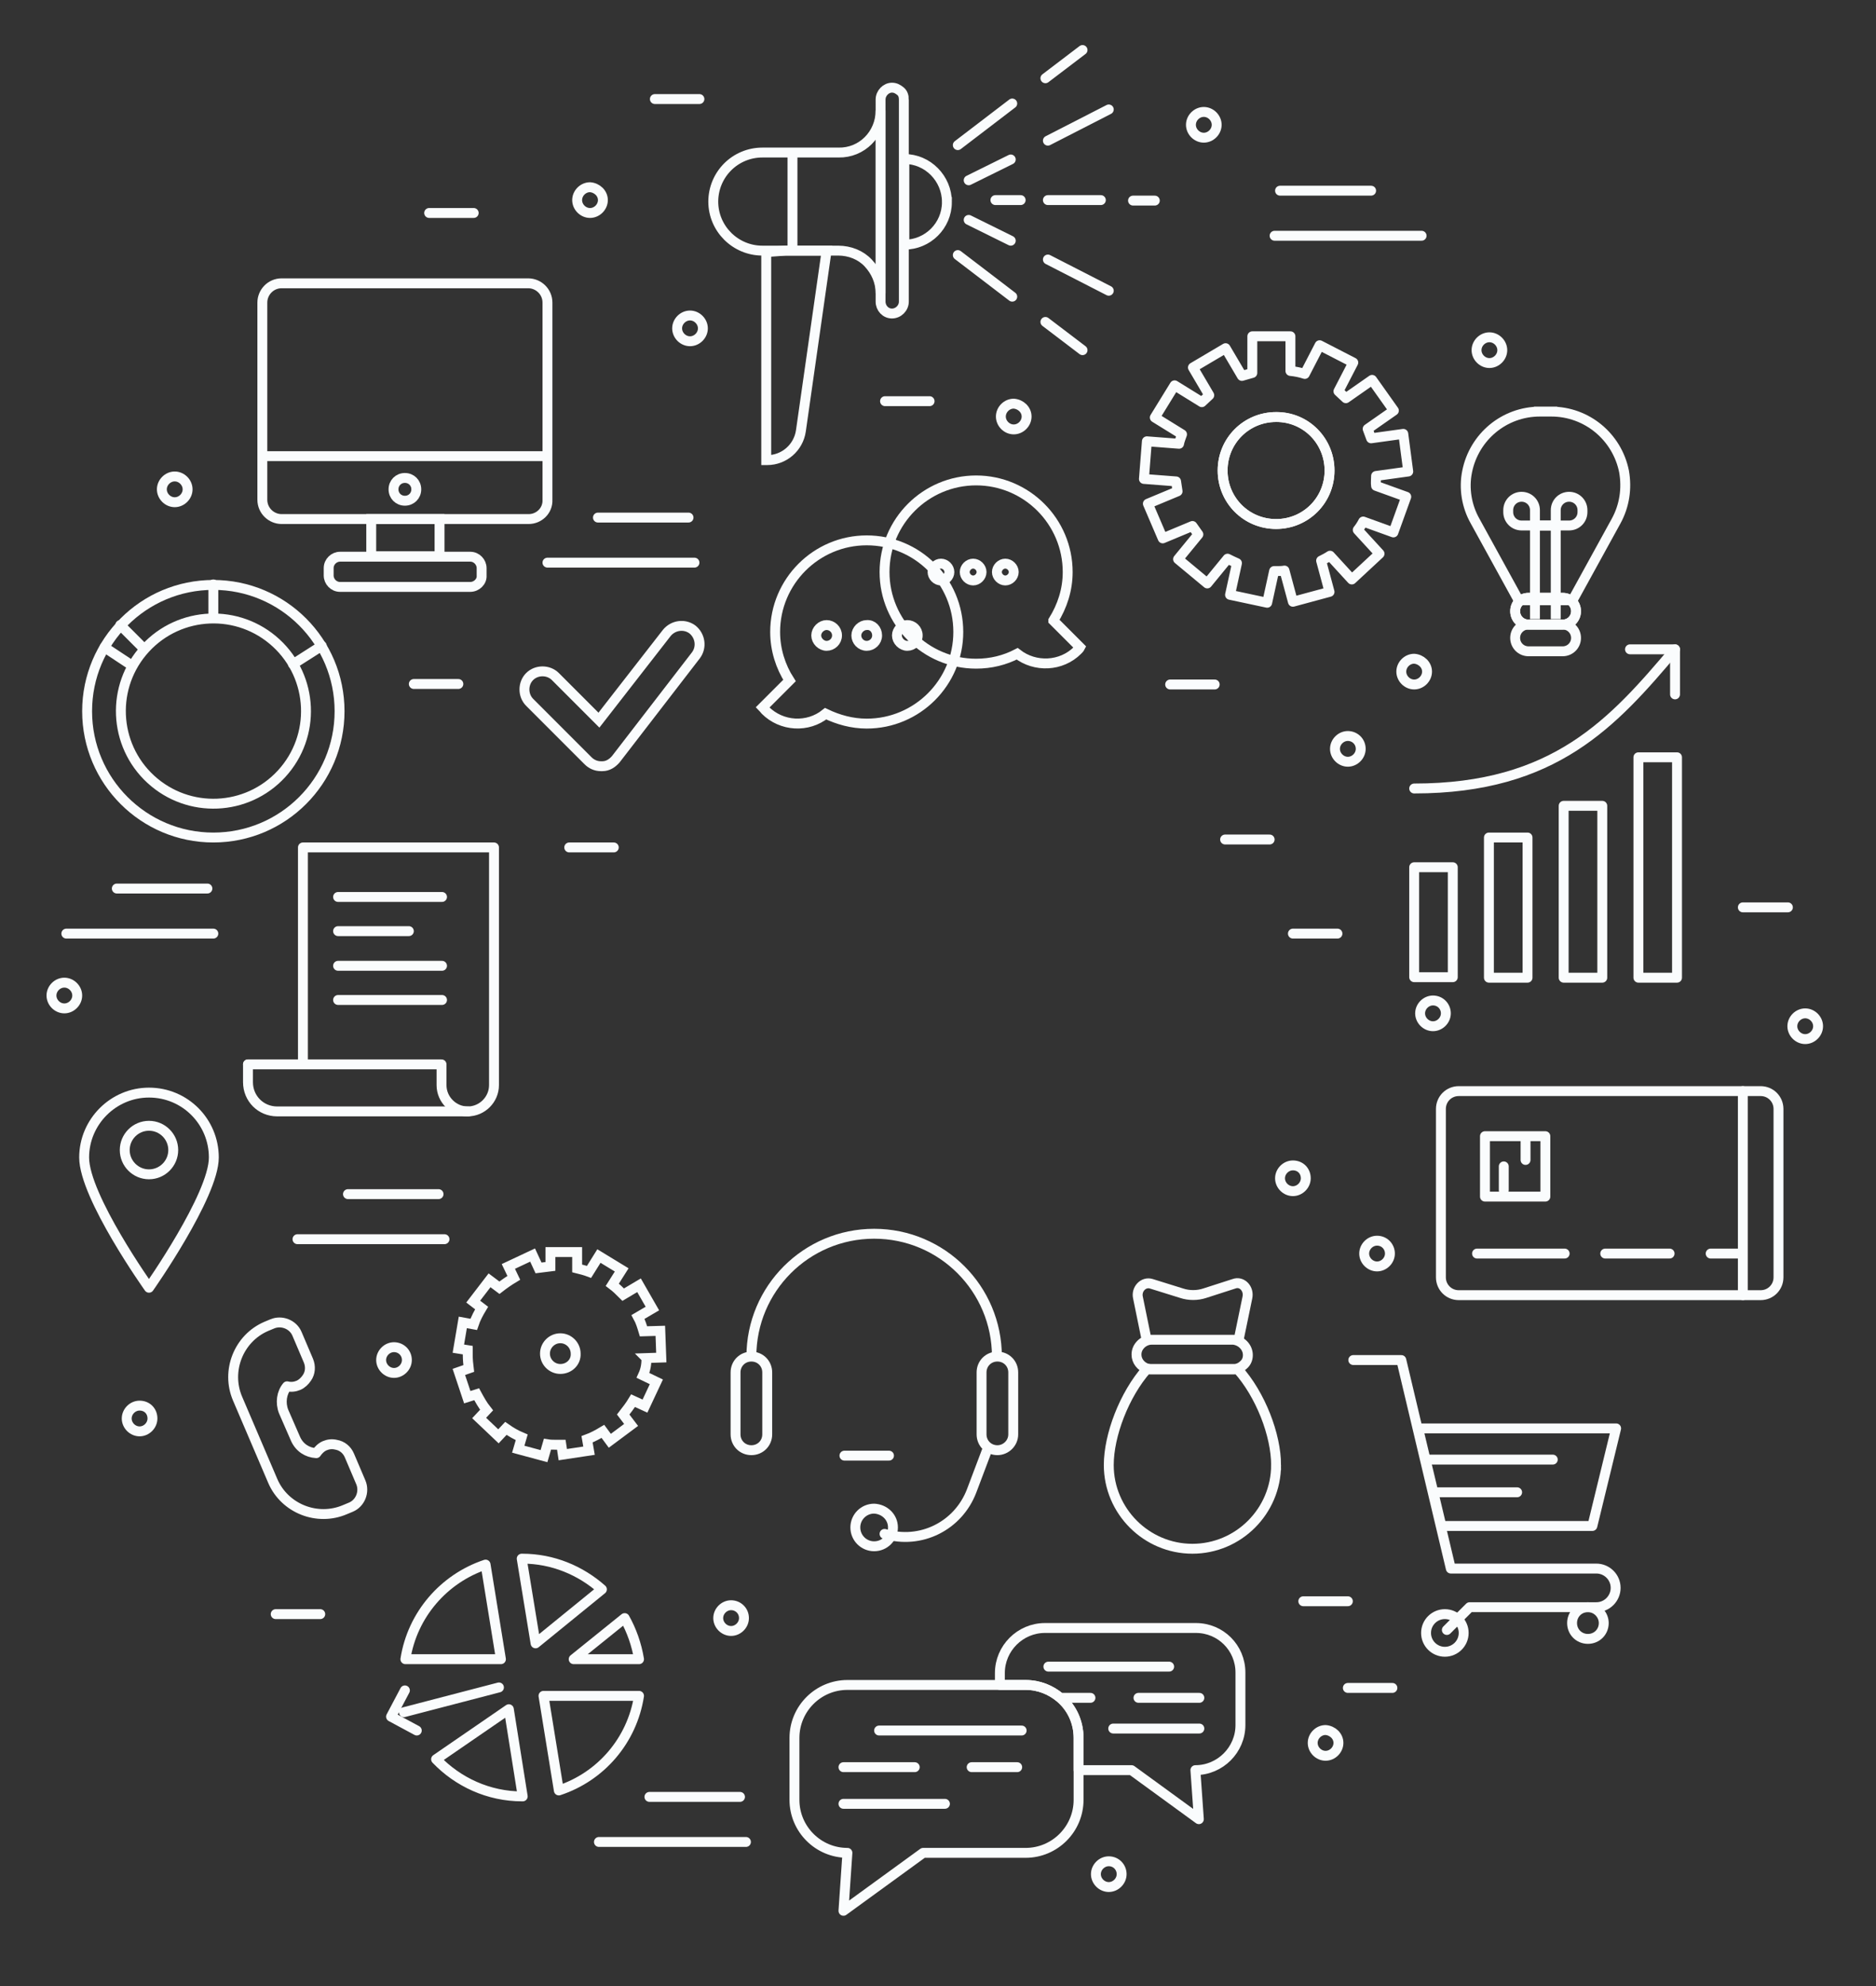 <svg version="1.1" id="Layer_1" xmlns="http://www.w3.org/2000/svg" x="0" y="0" viewBox="0 0 379 401" xml:space="preserve"><rect x="0" y="0" width="379" height="401" fill="#333333" stroke="none"/><style>.st0{stroke-linecap:round;stroke-linejoin:round}.st0,.st1{fill:none;stroke:#fafcfd;stroke-width:2;stroke-miterlimit:10}</style><switch><g><path class="st0" d="M226.6 378.4c0 1.4-1.2 2.6-2.6 2.6-1.4 0-2.6-1.2-2.6-2.6 0-1.4 1.2-2.6 2.6-2.6 1.5 0 2.6 1.2 2.6 2.6z"/><path class="st1" d="M212.8 125.3c1.8-2.9 2.9-6.2 2.9-9.8 0-10.2-8.3-18.5-18.5-18.5s-18.5 8.3-18.5 18.5S187 134 197.2 134c3 0 5.8-.7 8.3-2 3.6 2.8 8.9 2.6 12.2-.7.2-.2.4-.4.5-.6l-5.4-5.4z"/><path class="st1" d="M175.1 109.1c-10.2 0-18.5 8.3-18.5 18.5 0 3.6 1.1 7 2.9 9.8l-5.4 5.4c.2.2.3.4.5.6 3.3 3.3 8.6 3.6 12.2.7 2.5 1.2 5.3 2 8.3 2 10.2 0 18.5-8.3 18.5-18.5 0-10.3-8.3-18.5-18.5-18.5z"/><path class="st1" d="M169.1 128.3c0 1.2-1 2.1-2.1 2.1s-2.1-1-2.1-2.1 1-2.1 2.1-2.1 2.1.9 2.1 2.1zM177.2 128.3c0 1.2-1 2.1-2.1 2.1-1.2 0-2.1-1-2.1-2.1s1-2.1 2.1-2.1c1.2-.1 2.1.9 2.1 2.1zM185.4 128.3c0 1.2-1 2.1-2.1 2.1s-2.1-1-2.1-2.1 1-2.1 2.1-2.1 2.1.9 2.1 2.1zM191.8 115.5c0 .9-.8 1.7-1.7 1.7s-1.7-.8-1.7-1.7c0-.9.8-1.7 1.7-1.7s1.7.8 1.7 1.7zM198.3 115.5c0 .9-.8 1.7-1.7 1.7-.9 0-1.7-.8-1.7-1.7 0-.9.8-1.7 1.7-1.7.9 0 1.7.8 1.7 1.7zM204.8 115.5c0 .9-.8 1.7-1.7 1.7-.9 0-1.7-.8-1.7-1.7 0-.9.8-1.7 1.7-1.7.9 0 1.7.8 1.7 1.7zM257.8 295.8c0 9.3-7.6 16.9-16.9 16.9-9.3 0-16.9-7.6-16.9-16.9 0-6 3.1-14.2 7.7-19.4.3.1.5.1.8.1h16.6c.3 0 .6 0 .9-.1 4.7 5.2 7.8 13.4 7.8 19.4zM250.2 270.7l1.8-8.7c.4-1.8-1.1-3.4-2.7-2.8l-5.9 1.9c-1.5.5-3.2.5-4.7 0l-6.1-1.9c-1.6-.5-3.1 1.1-2.7 2.8l1.8 8.8"/><path class="st1" d="M252.1 273.6c0 .8-.3 1.5-.9 2-.3.3-.8.6-1.2.7-.3.1-.6.1-.9.1h-16.6c-.3 0-.6-.1-.8-.1-1.2-.4-2.1-1.5-2.1-2.8 0-.8.3-1.5.9-2.1.5-.5 1.3-.9 2.1-.9h16.6c1.6.2 2.9 1.5 2.9 3.1zM106.8 104.8H56.9c-2.1 0-3.9-1.7-3.9-3.9V61.1c0-2.1 1.7-3.9 3.9-3.9h49.8c2.1 0 3.9 1.7 3.9 3.9v39.8c.1 2.2-1.7 3.9-3.8 3.9zM53.1 92.1h57.6"/><path class="st1" d="M84.1 98.8c0 1.3-1 2.3-2.3 2.3-1.3 0-2.3-1-2.3-2.3 0-1.3 1-2.3 2.3-2.3 1.3 0 2.3 1 2.3 2.3zM75 104.8h13.8v7.5H75zM95 118.5H68.7c-1.3 0-2.3-1.1-2.3-2.3v-1.5c0-1.3 1.1-2.3 2.3-2.3H95c1.3 0 2.3 1.1 2.3 2.3v1.5c.1 1.2-1 2.3-2.3 2.3zM121.4 154.7c-1 0-1.9-.4-2.6-1.1L107 141.8c-1.4-1.4-1.4-3.8 0-5.2 1.4-1.4 3.8-1.4 5.2 0l8.8 8.8 13.7-17.6c1.3-1.6 3.6-1.9 5.2-.7 1.6 1.3 1.9 3.6.7 5.2l-16.2 21c-.7.8-1.6 1.4-2.7 1.4h-.3z"/><path class="st0" d="M285.7 175.1h7.8v22.2h-7.8zM300.8 169.1h7.8v28.3h-7.8zM315.9 162.7h7.8v34.7h-7.8zM331 152.9h7.8v44.5H331zM338.4 131.1c-12.5 14.8-24.3 28.1-52.7 28.1"/><path class="st0" d="M329.3 131.1h9.1v9.1M30.1 220.6c-7.2 0-13.1 5.9-13.1 13.1 0 7.9 13.1 26.3 13.1 26.3s13.1-18.6 13.1-26.3c0-7.2-5.8-13.1-13.1-13.1zm0 16.5c-2.7 0-4.9-2.2-4.9-4.9s2.2-4.9 4.9-4.9 4.9 2.2 4.9 4.9-2.2 4.9-4.9 4.9zM250.6 337.7v10.6c0 5-4.1 9.1-9.1 9.1l.7 9.9-13.6-9.9h-10.7v-6.5c0-3.2-1.4-6.1-3.7-8.1-1.9-1.6-4.3-2.6-7-2.6H202v-2.4c0-5 4.1-9.1 9.1-9.1h30.5c5 0 9 4 9 9zM236.2 336.5h-24.4M242.3 349h-17.4M242.3 342.8H230M220.3 342.8h-6.1"/><path class="st0" d="M217.9 350.9v12.5c0 5.9-4.8 10.7-10.7 10.7h-20.7l-16.1 11.7.8-11.7c-5.9 0-10.7-4.8-10.7-10.7v-12.5c0-5.9 4.8-10.7 10.7-10.7h36c2.7 0 5.1 1 7 2.6 2.3 1.9 3.7 4.8 3.7 8.1zM177.6 349.4h28.8M170.4 364.2h20.5M170.4 356.8h14.4M196.3 356.8h9.2"/><circle class="st1" cx="43.1" cy="143.6" r="25.5"/><ellipse transform="rotate(-47.39 43.08 143.565)" class="st1" cx="43.1" cy="143.6" rx="18.7" ry="18.7"/><path class="st0" d="M43.1 118v6.8M65 130.4l-5.8 3.7M26.7 134.4l-5.6-3.7M24.3 126.2l4.8 4.8"/><path class="st1" d="M167 50.6L161.8 87c-.5 3.4-3.4 5.9-6.8 5.9h-.2v-42l4-.3h8.2zM191.3 40.8c0 4.8-3.9 8.6-8.6 8.6V32.1c4.7 0 8.6 3.9 8.6 8.7z"/><path class="st1" d="M177.9 22.3v36.9c0-2.4-1-4.5-2.5-6.1-1.5-1.6-3.7-2.5-6.1-2.5H154c-5.4 0-9.9-4.4-9.9-9.9 0-2.7 1.1-5.2 2.9-7 1.8-1.8 4.3-2.9 7-2.9h15.4c4.7.1 8.5-3.7 8.5-8.5zM160.1 30.9v19.2"/><path class="st1" d="M182.6 20.1v40.8c0 1.3-1.1 2.4-2.4 2.4-1.3 0-2.3-1.1-2.3-2.4V20.1c0-1.3 1.1-2.4 2.3-2.4.7 0 1.2.3 1.7.7.5.4.7 1 .7 1.7z"/><path class="st0" d="M211.2 15.8l7.5-5.7M193.5 29.3l11-8.4M204.2 32.2l-8.5 4.2M224 22.1l-12.3 6.3M211.2 65l7.5 5.7M193.5 51.5l11 8.4M204.2 48.6l-8.5-4.2M224 58.7l-12.3-6.3M201.1 40.4h5.1M211.7 40.4h10.7M228.9 40.5h4.4M151.8 292.8c-1.8 0-3.2-1.4-3.2-3.2v-12.5c0-1.8 1.4-3.2 3.2-3.2 1.8 0 3.2 1.4 3.2 3.2v12.5c0 1.8-1.4 3.2-3.2 3.2zM201.5 292.8c-1.8 0-3.2-1.4-3.2-3.2v-12.5c0-1.8 1.4-3.2 3.2-3.2 1.8 0 3.2 1.4 3.2 3.2v12.5c0 1.8-1.5 3.2-3.2 3.2zM151.8 273.9c0-13.7 11.1-24.8 24.8-24.8 13.7 0 24.8 11.1 24.8 24.8M199.4 292.8l-3.1 8.2c-2.7 7.1-10.3 10.9-17.6 8.7"/><path class="st0" d="M180.4 308.4c0 2.1-1.7 3.8-3.8 3.8-2.1 0-3.8-1.7-3.8-3.8s1.7-3.8 3.8-3.8c2.1.1 3.8 1.7 3.8 3.8z"/><g><path class="st0" d="M50.1 214.9v3.6c0 3.3 2.6 5.9 5.9 5.9h38.6"/><path class="st0" d="M61.2 214.9v-43.8h38.6v48c0 2.9-2.4 5.3-5.3 5.3s-5.3-2.4-5.3-5.3v-4.2H50.1M68.3 181.1h21M68.3 201.9h21M68.3 195h21M68.3 188h14.3"/></g><g><path class="st1" d="M317.7 121.2l8.8-16c1.7-3.1 2.2-6.6 1.6-10-1.4-7-7.5-12.1-14.7-12.1h-3.5 4.7-3.5c-7.2 0-13.3 5.1-14.7 12.1-.7 3.4-.1 7 1.6 10l8.8 16h10.9zM312.2 125"/><path class="st1" d="M310.1 125v-22c0-1.5-1.2-2.7-2.7-2.7-1.5 0-2.7 1.2-2.7 2.7v.4c0 1.5 1.2 2.7 2.7 2.7h7.3"/><path class="st1" d="M314.3 125v-22c0-1.5 1.2-2.7 2.7-2.7 1.5 0 2.7 1.2 2.7 2.7v.4c0 1.5-1.2 2.7-2.7 2.7h-7.3"/><path class="st0" d="M315.7 126.1h-6.9c-1.5 0-2.7-1.2-2.7-2.7 0-1.5 1.2-2.7 2.7-2.7h6.9c1.5 0 2.7 1.2 2.7 2.7 0 1.5-1.2 2.7-2.7 2.7z"/><path class="st0" d="M315.7 120.7h-6.9c-1.5 0-2.7 1.2-2.7 2.7 0 1.5 1.2 2.7 2.7 2.7h6.9c1.5 0 2.7-1.2 2.7-2.7 0-1.5-1.2-2.7-2.7-2.7z"/><path class="st0" d="M315.7 126.1h-6.9c-1.5 0-2.7 1.2-2.7 2.7 0 1.5 1.2 2.7 2.7 2.7h6.9c1.5 0 2.7-1.2 2.7-2.7 0-1.5-1.2-2.7-2.7-2.7z"/></g><g><path class="st1" d="M355.7 261.5h-61c-2 0-3.6-1.6-3.6-3.6v-34c0-2 1.6-3.6 3.6-3.6h61c2 0 3.6 1.6 3.6 3.6v34c0 2-1.6 3.6-3.6 3.6z"/><path class="st0" d="M298.4 253.1h17.7M324.3 253.1h13M345.6 253.1h6.5M300 229.4h12.2v12.2H300zM308.2 229.4v4.8M303.8 235.5v4.8M352.1 220.3v41.2"/></g><path class="st0" d="M57.3 285l2.4 5.5c.8 1.8 2.4 2.8 4.2 2.9.4-.6 1-1.2 1.7-1.5.7-.3 1.5-.4 2.3-.2 1.2.2 2.2 1 2.7 2.2l2.3 5.4c.8 1.9-.1 4.2-2 5l-1.2.5c-5.6 2.4-12.2-.2-14.6-5.8L48 282.4c-2.4-5.6.2-12.2 5.8-14.6l1.2-.5c1.9-.8 4.2.1 5 2l2.3 5.4c.5 1.2.4 2.5-.3 3.5-.4.6-1 1.2-1.7 1.5-.7.3-1.5.4-2.3.2-1.1 1.3-1.4 3.3-.7 5.1z"/><g><path class="st0" d="M105.5 314.7h-.1l2.8 17.1 13.4-10.9c-4.3-3.8-9.9-6.2-16.1-6.2zM81.9 335h19.3l-3.1-19.1c-8.4 2.8-14.8 10.1-16.2 19.1zM115.9 335h13.2c-.5-3-1.5-5.8-2.9-8.3l-10.3 8.3zM105.5 362.7h.1l-2.8-17.6-14.7 10.1c4.4 4.6 10.6 7.5 17.4 7.5zM129.1 342.4h-19.3l3.1 19.1c8.5-2.8 14.8-10.1 16.2-19.1z"/><g><path class="st0" d="M81.8 341.3l-2.8 5.3 5.2 2.8M81.6 345.7l19.2-5"/></g></g><g><circle class="st0" cx="291.9" cy="329.7" r="3.8"/><path class="st0" d="M324 327.7c0 1.8-1.4 3.2-3.2 3.2s-3.2-1.4-3.2-3.2c0-1.8 1.4-3.2 3.2-3.2s3.2 1.5 3.2 3.2zM321.7 308.1h-30.5l-4.7-19.7h40z"/><path class="st0" d="M292.3 329.1l4.6-4.6h25.6c2.2 0 3.9-1.8 3.9-3.9 0-2.2-1.8-3.9-3.9-3.9h-29.4l-10-42.1h-9.7M288.1 294.7h25.6M289.6 301.3h16.9"/></g><g><path class="st0" d="M278 96.1l6.5-.9-1-7.6-6.5.9c-.2-.6-.5-1.3-.7-1.9l5.3-3.7-4.4-6.2-5.3 3.7c-.5-.5-1-.9-1.5-1.4l3-5.8-6.8-3.5-3 5.8c-.9-.3-1.9-.5-2.9-.6v-7H253v7.4l-2.1.6-3.3-5.6-6.6 3.9 3.3 5.6c-.5.5-1 .9-1.5 1.4l-5.5-3.4-4 6.5 5.5 3.4c-.2.6-.5 1.3-.6 1.9l-6.5-.5-.6 7.6 6.5.5c.1.7.2 1.4.3 2l-6 2.5 3 7 6-2.5c.4.6.8 1.1 1.2 1.7l-4.1 5 5.9 4.9 4.1-5c.6.3 1.2.6 1.9.9l-1.4 6.4 7.5 1.6 1.4-6.4h.5c.5 0 1.1 0 1.6-.1l1.7 6.3 7.4-2-1.7-6.3c.6-.3 1.2-.6 1.8-1l4.4 4.8 5.6-5.2-4.4-4.8c.4-.5.8-1.1 1.1-1.7l6.1 2.2 2.6-7.2-6.1-2.2c-.1-.6 0-1.3 0-2zm-20.2 9.7c-6 0-10.8-4.8-10.8-10.8 0-6 4.8-10.8 10.8-10.8 6 0 10.8 4.8 10.8 10.8 0 6-4.8 10.8-10.8 10.8z"/><path class="st0" d="M268.6 95c0 6-4.8 10.8-10.8 10.8-6 0-10.8-4.8-10.8-10.8 0-6 4.8-10.8 10.8-10.8 6-.1 10.8 4.8 10.8 10.8z"/></g><path class="st1" d="M130.6 274.2l3-.1-.2-5.4-3.4.1c-.3-1-.6-2-1.1-2.9l2.9-1.7-2.7-4.7-3.2 1.9c-.7-.7-1.4-1.4-2.2-2l1.9-3-4.6-2.8-2 3.2c-.8-.3-1.6-.5-2.4-.7v-3.3h-5.4v2.9l-2.4.3-1.2-2.6-4.9 2.3 1.1 2.3c-1 .6-2 1.3-2.9 2l-2-1.5-3.3 4.3 1.7 1.3c-.6 1-1.2 2.1-1.6 3.3l-2.2-.4-.9 5.3 1.9.3v1c0 .9.1 1.9.2 2.7l-2 .7 1.7 5.1 1.9-.6c.6 1.1 1.2 2.2 2 3.2l-1.5 1.6 3.9 3.7 1.5-1.6c1 .7 2 1.3 3.2 1.8l-.7 2.4 5.2 1.4.7-2.4c.6.1 1.2.1 1.9.1h.9l.3 2 5.3-.8-.4-2.3c1.1-.4 2.2-1 3.2-1.6l1.4 1.9 4.3-3.2-1.6-2.1c.7-.9 1.4-1.8 2-2.8l2.4 1.1 2.3-4.9-2.7-1.3c.6-1.3.7-2.4.7-3.5zm-17.4 2.2c-1.7 0-3.1-1.4-3.1-3.1 0-1.7 1.4-3.1 3.1-3.1 1.7 0 3.1 1.4 3.1 3.1.1 1.7-1.3 3.1-3.1 3.1z"/><path class="st0" d="M82.2 274.6c0 1.4-1.2 2.6-2.6 2.6S77 276 77 274.6c0-1.4 1.2-2.6 2.6-2.6s2.6 1.1 2.6 2.6zM292.1 204.6c0 1.4-1.2 2.6-2.6 2.6-1.4 0-2.6-1.2-2.6-2.6s1.2-2.6 2.6-2.6c1.5 0 2.6 1.2 2.6 2.6zM288.3 135.6c0 1.4-1.2 2.6-2.6 2.6-1.4 0-2.6-1.2-2.6-2.6 0-1.4 1.2-2.6 2.6-2.6 1.4.1 2.6 1.2 2.6 2.6zM303.5 70.7c0 1.4-1.2 2.6-2.6 2.6-1.4 0-2.6-1.2-2.6-2.6 0-1.4 1.2-2.6 2.6-2.6 1.4 0 2.6 1.2 2.6 2.6zM245.8 25.2c0 1.4-1.2 2.6-2.6 2.6-1.4 0-2.6-1.2-2.6-2.6 0-1.4 1.2-2.6 2.6-2.6 1.4 0 2.6 1.2 2.6 2.6zM121.8 40.4c0 1.4-1.2 2.6-2.6 2.6-1.4 0-2.6-1.2-2.6-2.6 0-1.4 1.2-2.6 2.6-2.6 1.4.1 2.6 1.2 2.6 2.6zM207.4 84.1c0 1.4-1.2 2.6-2.6 2.6-1.4 0-2.6-1.2-2.6-2.6 0-1.4 1.2-2.6 2.6-2.6 1.4.1 2.6 1.2 2.6 2.6zM37.9 98.8c0 1.4-1.2 2.6-2.6 2.6-1.4 0-2.6-1.2-2.6-2.6 0-1.4 1.2-2.6 2.6-2.6 1.4 0 2.6 1.2 2.6 2.6zM274.9 151.2c0 1.4-1.2 2.6-2.6 2.6-1.4 0-2.6-1.2-2.6-2.6 0-1.4 1.2-2.6 2.6-2.6 1.4 0 2.6 1.1 2.6 2.6zM263.8 237.9c0 1.4-1.2 2.6-2.6 2.6-1.4 0-2.6-1.2-2.6-2.6 0-1.4 1.2-2.6 2.6-2.6 1.5 0 2.6 1.1 2.6 2.6zM150.3 326.7c0 1.4-1.2 2.6-2.6 2.6-1.4 0-2.6-1.2-2.6-2.6 0-1.4 1.2-2.6 2.6-2.6 1.4 0 2.6 1.1 2.6 2.6zM30.8 286.4c0 1.4-1.2 2.6-2.6 2.6-1.4 0-2.6-1.2-2.6-2.6 0-1.4 1.2-2.6 2.6-2.6 1.5 0 2.6 1.1 2.6 2.6zM15.6 201c0 1.4-1.2 2.6-2.6 2.6-1.4 0-2.6-1.2-2.6-2.6 0-1.4 1.2-2.6 2.6-2.6 1.4 0 2.6 1.2 2.6 2.6zM142 66.3c0 1.4-1.2 2.6-2.6 2.6-1.4 0-2.6-1.2-2.6-2.6 0-1.4 1.2-2.6 2.6-2.6 1.4 0 2.6 1.2 2.6 2.6zM367.3 207.2c0 1.4-1.2 2.6-2.6 2.6-1.4 0-2.6-1.2-2.6-2.6 0-1.4 1.2-2.6 2.6-2.6 1.4 0 2.6 1.2 2.6 2.6zM270.4 351.9c0 1.4-1.2 2.6-2.6 2.6-1.4 0-2.6-1.2-2.6-2.6 0-1.4 1.2-2.6 2.6-2.6 1.4.1 2.6 1.2 2.6 2.6zM280.8 253.1c0 1.4-1.2 2.6-2.6 2.6-1.4 0-2.6-1.2-2.6-2.6 0-1.4 1.2-2.6 2.6-2.6 1.5 0 2.6 1.2 2.6 2.6z"/><g><path class="st0" d="M60.1 250.2h29.7M70.3 241.1h18.3"/></g><g><path class="st0" d="M287.2 47.6h-29.7M277 38.5h-18.4"/></g><path class="st0" d="M281.3 340.8h-9M64.7 325.9h-9M256.5 169.5h-9M95.7 43h-9M270.2 188.5h-9M272.3 323.3h-9M245.4 138.2h-9M141.3 20h-9M361.2 183.2h-9.1M179.6 293.9h-9M187.8 81h-9M92.6 138.1h-9M124 171.1h-9"/><g><path class="st0" d="M121 371.9h29.7M131.2 362.8h18.3"/></g><g><path class="st0" d="M13.4 188.5h29.7M23.6 179.4h18.3"/></g><g><path class="st0" d="M110.6 113.6h29.7M120.8 104.5h18.3"/></g></g></switch></svg>